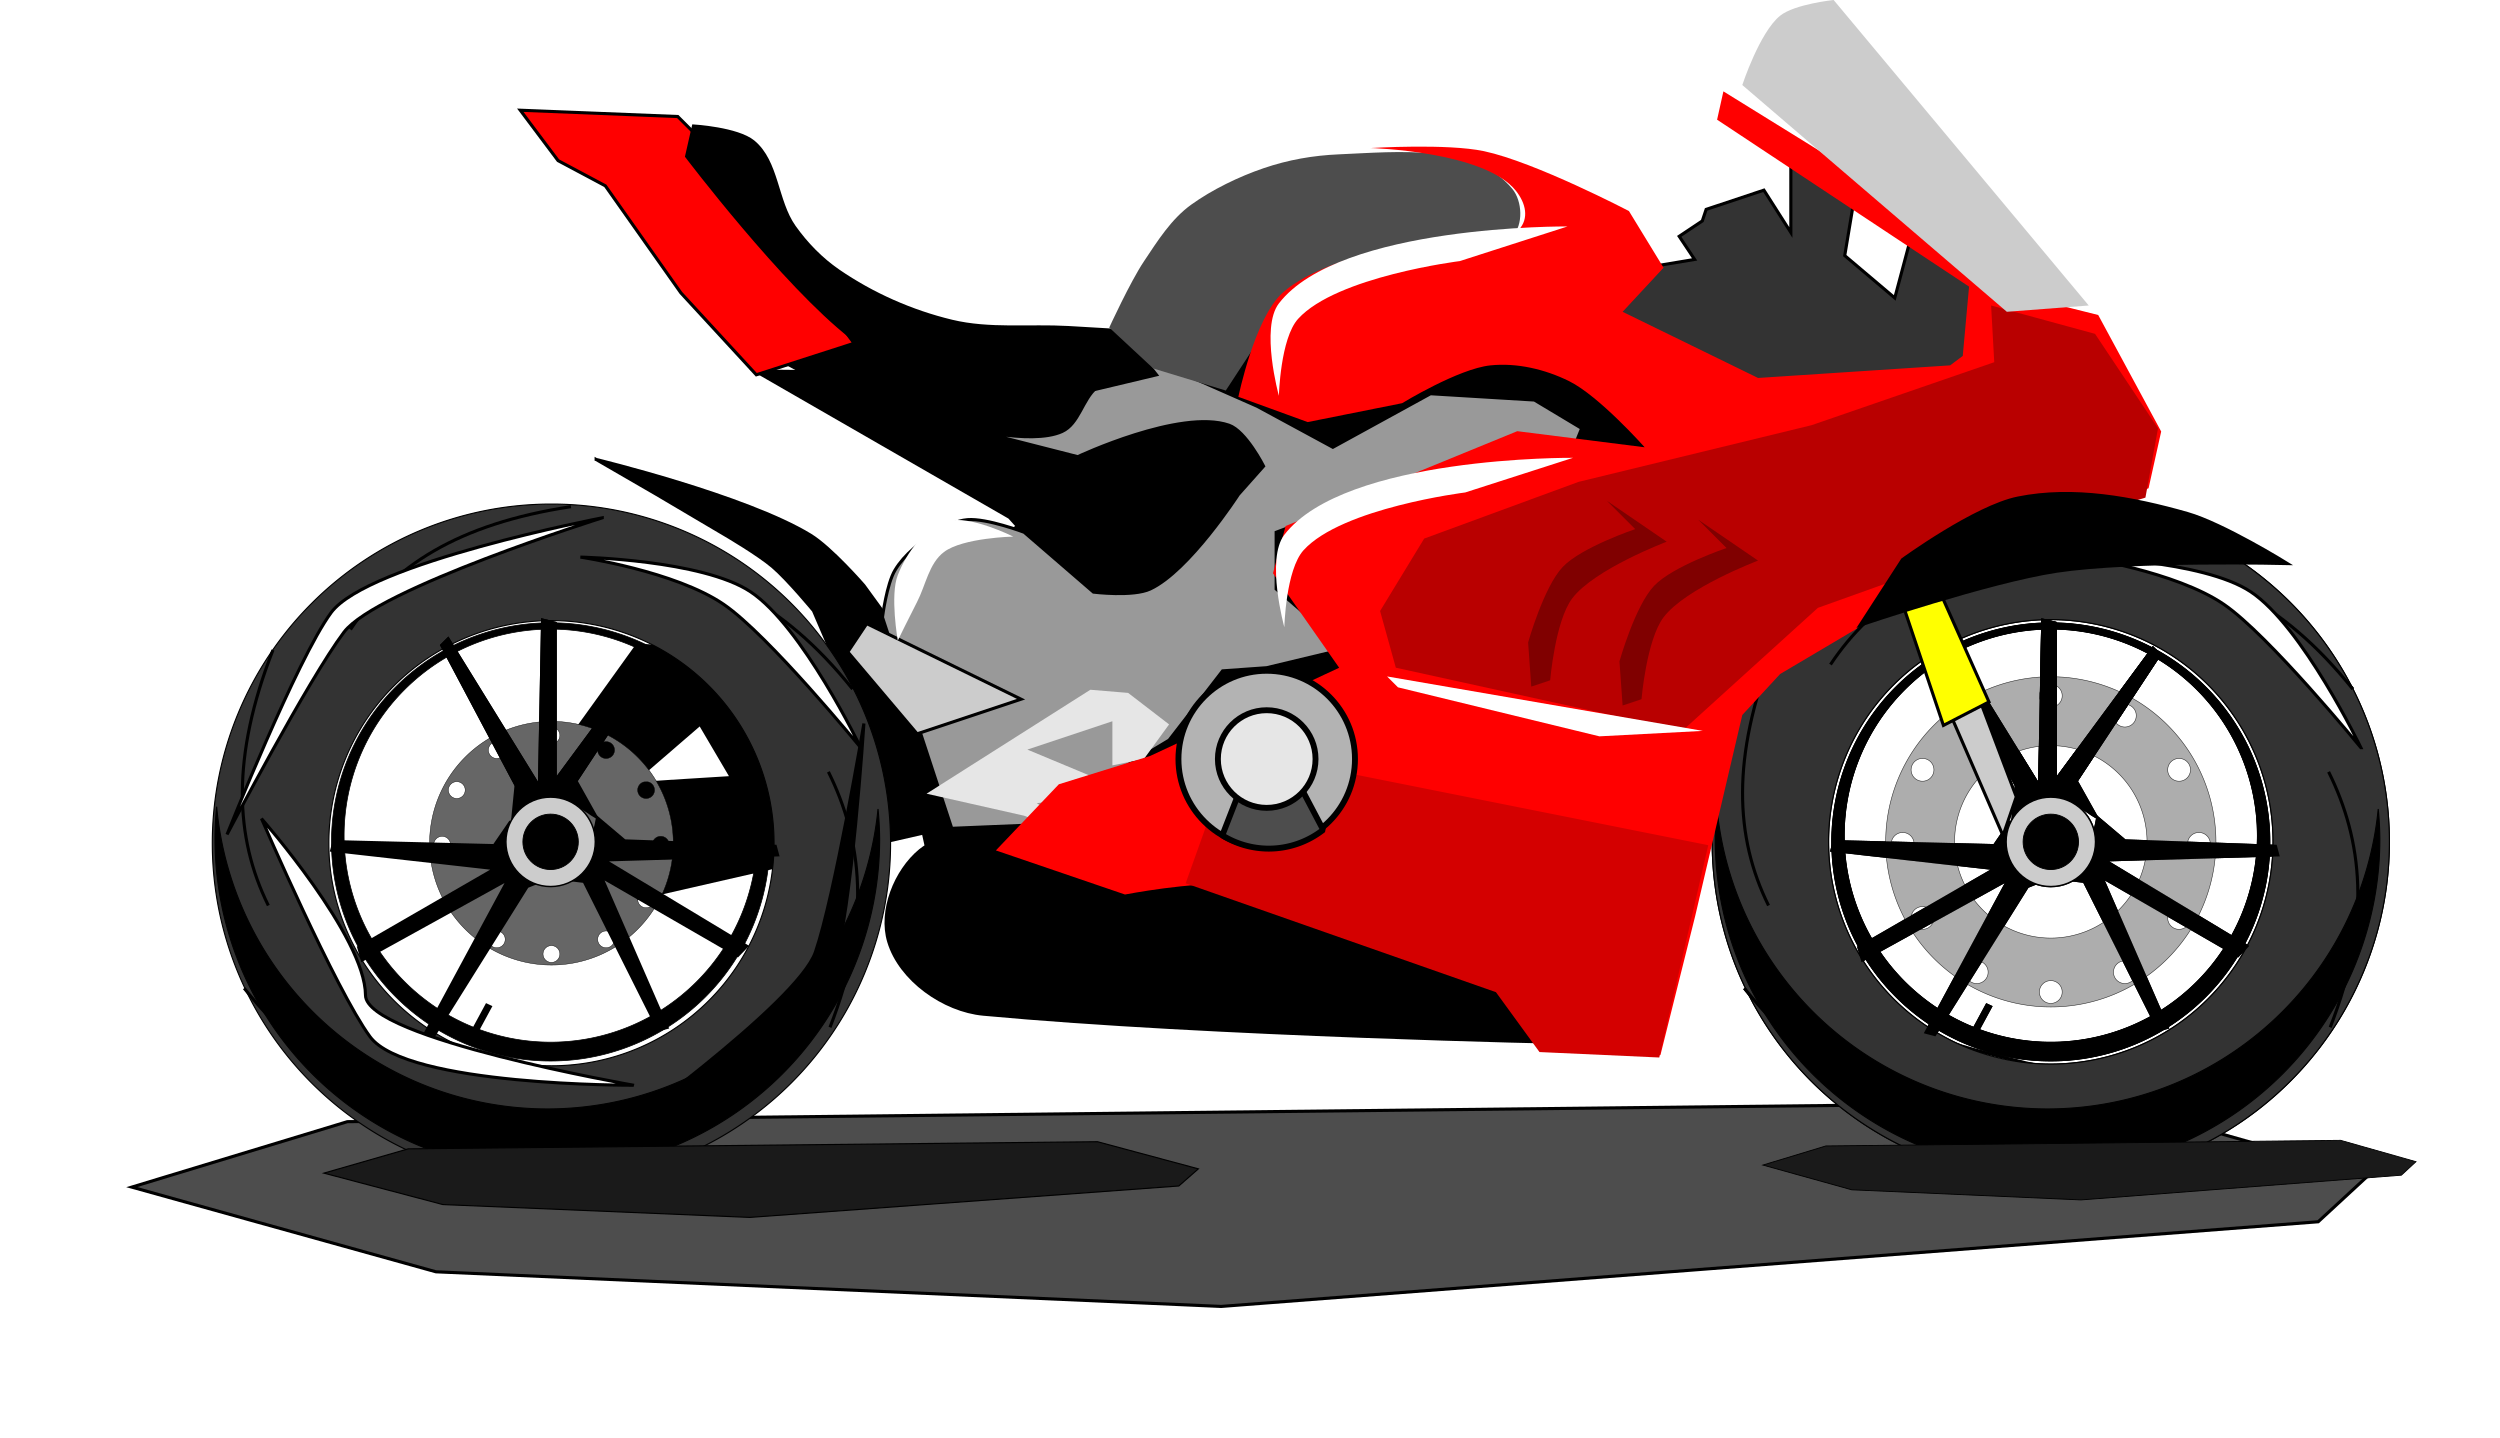 <?xml version="1.0" encoding="UTF-8" standalone="no"?>
<!-- Created with Inkscape (http://www.inkscape.org/) -->

<svg
   xmlns:dc="http://purl.org/dc/elements/1.1/"
   xmlns:cc="http://creativecommons.org/ns#"
   xmlns:rdf="http://www.w3.org/1999/02/22-rdf-syntax-ns#"
   xmlns:svg="http://www.w3.org/2000/svg"
   xmlns="http://www.w3.org/2000/svg"
   xmlns:sodipodi="http://sodipodi.sourceforge.net/DTD/sodipodi-0.dtd"
   xmlns:inkscape="http://www.inkscape.org/namespaces/inkscape"
   width="212.15mm"
   height="122.048mm"
   viewBox="0 0 212.15 122.048"
   version="1.1"
   id="svg5361"
   inkscape:version="0.92.5 (0.92.5+69)"
   sodipodi:docname="motorcycle.svg">
  <title
     id="title6864">Motorcycle</title>
  <defs
     id="defs5355">
    <filter
       inkscape:collect="always"
       style="color-interpolation-filters:sRGB"
       id="filter6081"
       x="-0.131"
       width="1.262"
       y="-0.193"
       height="1.385">
      <feGaussianBlur
         inkscape:collect="always"
         stdDeviation="1.299"
         id="feGaussianBlur6083" />
    </filter>
    <filter
       inkscape:collect="always"
       style="color-interpolation-filters:sRGB"
       id="filter6109"
       x="-0.111"
       width="1.223"
       y="-0.069"
       height="1.138">
      <feGaussianBlur
         inkscape:collect="always"
         stdDeviation="1.018"
         id="feGaussianBlur6111" />
    </filter>
    <filter
       inkscape:collect="always"
       style="color-interpolation-filters:sRGB"
       id="filter6150"
       x="-0.046"
       width="1.093"
       y="-0.085"
       height="1.169">
      <feGaussianBlur
         inkscape:collect="always"
         stdDeviation="1.092"
         id="feGaussianBlur6152" />
    </filter>
    <filter
       inkscape:collect="always"
       style="color-interpolation-filters:sRGB"
       id="filter6197"
       x="-0.042"
       width="1.084"
       y="-0.031"
       height="1.063">
      <feGaussianBlur
         inkscape:collect="always"
         stdDeviation="0.206"
         id="feGaussianBlur6199" />
    </filter>
    <filter
       inkscape:collect="always"
       style="color-interpolation-filters:sRGB"
       id="filter6404"
       x="-0.112"
       width="1.224"
       y="-0.013"
       height="1.027">
      <feGaussianBlur
         inkscape:collect="always"
         stdDeviation="0.121"
         id="feGaussianBlur6406" />
    </filter>
    <filter
       inkscape:collect="always"
       style="color-interpolation-filters:sRGB"
       id="filter6412"
       x="-0.117"
       width="1.234"
       y="-0.013"
       height="1.027">
      <feGaussianBlur
         inkscape:collect="always"
         stdDeviation="0.121"
         id="feGaussianBlur6414" />
    </filter>
    <filter
       inkscape:collect="always"
       style="color-interpolation-filters:sRGB"
       id="filter6510"
       x="-0.028"
       width="1.056"
       y="-0.051"
       height="1.102">
      <feGaussianBlur
         inkscape:collect="always"
         stdDeviation="0.766"
         id="feGaussianBlur6512" />
    </filter>
    <filter
       inkscape:collect="always"
       style="color-interpolation-filters:sRGB"
       id="filter6544"
       x="-0.073"
       width="1.146"
       y="-0.071"
       height="1.142">
      <feGaussianBlur
         inkscape:collect="always"
         stdDeviation="0.299"
         id="feGaussianBlur6546" />
    </filter>
    <filter
       inkscape:collect="always"
       style="color-interpolation-filters:sRGB"
       id="filter6664"
       x="-0.059"
       width="1.118"
       y="-0.646"
       height="2.292">
      <feGaussianBlur
         inkscape:collect="always"
         stdDeviation="4.66"
         id="feGaussianBlur6666" />
    </filter>
    <filter
       inkscape:collect="always"
       style="color-interpolation-filters:sRGB"
       id="filter6730"
       x="-0.085"
       width="1.17"
       y="-0.149"
       height="1.297">
      <feGaussianBlur
         inkscape:collect="always"
         stdDeviation="0.891"
         id="feGaussianBlur6732" />
    </filter>
    <filter
       inkscape:collect="always"
       style="color-interpolation-filters:sRGB"
       id="filter6756"
       x="-0.055"
       width="1.111"
       y="-0.102"
       height="1.205">
      <feGaussianBlur
         inkscape:collect="always"
         stdDeviation="1.026"
         id="feGaussianBlur6758" />
    </filter>
    <filter
       inkscape:collect="always"
       style="color-interpolation-filters:sRGB"
       id="filter6804"
       x="-0.064"
       width="1.128"
       y="-0.339"
       height="1.677">
      <feGaussianBlur
         inkscape:collect="always"
         stdDeviation="0.717"
         id="feGaussianBlur6806" />
    </filter>
    <filter
       inkscape:collect="always"
       style="color-interpolation-filters:sRGB"
       id="filter6856"
       x="-0.098"
       width="1.196"
       y="-1.072"
       height="3.143">
      <feGaussianBlur
         inkscape:collect="always"
         stdDeviation="7.73"
         id="feGaussianBlur6858" />
    </filter>
    <filter
       inkscape:collect="always"
       style="color-interpolation-filters:sRGB"
       id="filter6860"
       x="-0.128"
       width="1.255"
       y="-1.399"
       height="3.798">
      <feGaussianBlur
         inkscape:collect="always"
         stdDeviation="10.092"
         id="feGaussianBlur6862" />
    </filter>
  </defs>
  <sodipodi:namedview
     id="base"
     pagecolor="#ffffff"
     bordercolor="#666666"
     borderopacity="1.0"
     inkscape:pageopacity="0.0"
     inkscape:pageshadow="2"
     inkscape:zoom="0.4049945"
     inkscape:cx="372.28697"
     inkscape:cy="281.2297"
     inkscape:document-units="mm"
     inkscape:current-layer="layer1"
     showgrid="false"
     inkscape:snap-global="false"
     inkscape:window-width="1366"
     inkscape:window-height="703"
     inkscape:window-x="0"
     inkscape:window-y="0"
     inkscape:window-maximized="1" />
  <g
     inkscape:label="Layer 1"
     inkscape:groupmode="layer"
     id="layer1"
     transform="translate(-80.932,-3.538)">
    <path
       style="fill:#000000;stroke:#000000;stroke-width:0.265px;stroke-linecap:butt;stroke-linejoin:miter;stroke-opacity:1"
       d="m 162.236,87.705 -6.467,-29.565 13.859,-12.011 -23.242,-12.431 0.607,-4.661 32.799,6.929 15.706,-15.706 34.185,9.239 15.706,12.935 -22.174,26.793 -4.62,21.25 -50.815,-1.848 v 2e-6 z"
       id="path6866"
       inkscape:connector-curvature="0"
       sodipodi:nodetypes="cccccccccccccc" />
    <path
       style="fill:#4d4d4d;stroke:#000000;stroke-width:0.265px;stroke-linecap:butt;stroke-linejoin:miter;stroke-opacity:1;filter:url(#filter6664)"
       d="m 92.115,104.276 18.292,-5.553 149.606,-1.633 21.886,6.206 -4.246,3.92 -93.095,7.186 -66.637,-2.94 z"
       id="path6550"
       inkscape:connector-curvature="0" />
    <path
       style="fill:#000000;stroke:#000000;stroke-width:0.265px;stroke-linecap:butt;stroke-linejoin:miter;stroke-opacity:1"
       d="M 145.033,35.026 166.592,47.439 175.411,57.239 193.05,41.233 178.025,35.353 Z"
       id="path6548"
       inkscape:connector-curvature="0" />
    <path
       style="fill:#333333;stroke:#000000;stroke-width:0.265px;stroke-linecap:butt;stroke-linejoin:miter;stroke-opacity:1"
       d="m 220.816,26.207 3.92,-0.653 -1.307,-1.96 1.96,-1.307 0.327,-0.98 4.9,-1.633 2.287,3.593 v -5.88 l 5.553,1.96 -0.98,5.88 4.246,3.593 1.307,-4.9 8.82,6.206 -4.573,7.84 -18.946,0.98 -12.739,-6.86 z"
       id="path6468"
       inkscape:connector-curvature="0" />
    <g
       id="g6466"
       transform="translate(-92.364,-1.633)">
      <path
         id="path6297"
         d="m 347.327,47.876 a 28.733,28.733 0 0 0 -28.733,28.733 28.733,28.733 0 0 0 28.733,28.733 28.733,28.733 0 0 0 28.733,-28.733 28.733,28.733 0 0 0 -28.733,-28.733 z m 0,9.873 A 18.861,18.861 0 0 1 366.188,76.609 18.861,18.861 0 0 1 347.327,95.47 18.861,18.861 0 0 1 328.467,76.609 18.861,18.861 0 0 1 347.327,57.749 Z"
         style="opacity:1;fill:#333333;fill-opacity:1;stroke:#000000;stroke-width:0.097;stroke-linecap:round;stroke-linejoin:bevel;stroke-opacity:1"
         inkscape:connector-curvature="0" />
      <path
         inkscape:connector-curvature="0"
         id="path6301"
         d="m 347.327,95.209 a 18.594,18.594 0 0 1 -18.594,-18.594 18.594,18.594 0 0 1 18.594,-18.594 18.594,18.594 0 0 1 18.594,18.594 18.594,18.594 0 0 1 -18.594,18.594 z m 0,-1.597 a 17.527,17.527 0 0 0 17.527,-17.527 17.527,17.527 0 0 0 -17.527,-17.527 17.527,17.527 0 0 0 -17.527,17.527 17.527,17.527 0 0 0 17.527,17.527 z"
         style="opacity:1;fill:#000000;fill-opacity:1;stroke:#000000;stroke-width:0.063;stroke-linecap:round;stroke-linejoin:bevel;stroke-opacity:1" />
      <path
         inkscape:transform-center-y="-10.815534"
         inkscape:transform-center-x="0.0035599387"
         sodipodi:nodetypes="cccccccccccc"
         inkscape:connector-curvature="0"
         id="path6303"
         d="m 346.381,71.959 -7.751,-12.562 -0.535,0.535 6.949,13.096 2.138,0.802 1.604,-1.336 7.751,-11.76 -0.535,-0.535 -8.285,11.225 V 58.061 l -1.069,-0.267 z"
         style="fill:#000000;stroke:#000000;stroke-width:0.265px;stroke-linecap:butt;stroke-linejoin:miter;stroke-opacity:1" />
      <path
         style="fill:#000000;stroke:#000000;stroke-width:0.265px;stroke-linecap:butt;stroke-linejoin:miter;stroke-opacity:1"
         d="m 346.381,71.959 -7.751,-12.562 -0.535,0.535 6.304,11.881 -0.291,2.952 c 0.762,-1.099 1.876,-2.346 3.341,-1.336 2.031,-0.472 2.754,0.497 3.742,1.069 l -1.712,-3.057 7.057,-10.708 -0.535,-0.535 -8.285,11.225 V 58.061 l -1.069,-0.267 z"
         id="path6305"
         inkscape:connector-curvature="0"
         sodipodi:nodetypes="cccccccccccccc"
         inkscape:transform-center-x="0.0035599387"
         inkscape:transform-center-y="-10.815534" />
      <path
         inkscape:transform-center-y="8.150362"
         inkscape:transform-center-x="10.273977"
         sodipodi:nodetypes="ccccccccccccc"
         inkscape:connector-curvature="0"
         id="path6307"
         d="m 343.747,79.775 -7.003,12.993 0.73,0.196 7.867,-12.566 2.298,-0.916 c -1.818,-0.779 -4.241,-0.78 -3.696,-4.596 l -1.403,2.046 -13.592,-0.339 -0.196,0.73 13.864,1.563 -11.573,6.682 0.303,1.059 z"
         style="fill:#000000;stroke:#000000;stroke-width:0.265px;stroke-linecap:butt;stroke-linejoin:miter;stroke-opacity:1" />
      <path
         style="fill:#000000;stroke:#000000;stroke-width:0.265px;stroke-linecap:butt;stroke-linejoin:miter;stroke-opacity:1"
         d="m 351.833,78.148 14.754,-0.432 -0.196,-0.73 -12.785,-0.457 -2.298,-1.944 c -0.28,1.564 -0.693,3.145 -3.768,5.059 l 2.627,0.32 6.309,12.592 0.73,-0.196 -5.579,-12.788 11.573,6.682 0.766,-0.792 z"
         id="path6309"
         inkscape:connector-curvature="0"
         sodipodi:nodetypes="ccccccccccccc"
         inkscape:transform-center-x="-10.878893"
         inkscape:transform-center-y="7.879152" />
      <circle
         r="3.795"
         cy="76.61"
         cx="347.328"
         id="circle6311"
         style="opacity:1;fill:#cccccc;fill-opacity:1;stroke:#000000;stroke-width:0.126;stroke-linecap:round;stroke-linejoin:bevel;stroke-opacity:1" />
      <circle
         style="opacity:1;fill:#000000;fill-opacity:1;stroke:#000000;stroke-width:0.078;stroke-linecap:round;stroke-linejoin:bevel;stroke-opacity:1"
         id="circle6313"
         cx="347.328"
         cy="76.61"
         r="2.35" />
      <path
         inkscape:connector-curvature="0"
         id="path6315"
         d="m 340.782,92.47 1.106,-2.046 0.366,0.171 -1.198,2.216 z"
         style="fill:#000000;stroke:#000000;stroke-width:0.196px;stroke-linecap:butt;stroke-linejoin:miter;stroke-opacity:1" />
      <path
         inkscape:transform-center-y="-23.2237"
         inkscape:transform-center-x="7.4384459"
         sodipodi:nodetypes="cc"
         inkscape:connector-curvature="0"
         id="path6317"
         d="m 349.054,48.167 c -9.616,1.466 -15.133,5.055 -18.709,10.429"
         style="fill:none;stroke:#000000;stroke-width:0.265px;stroke-linecap:butt;stroke-linejoin:miter;stroke-opacity:1" />
      <path
         style="fill:none;stroke:#000000;stroke-width:0.265px;stroke-linecap:butt;stroke-linejoin:miter;stroke-opacity:1"
         d="m 323.768,60.33 c -3.538,9.06 -3.26,15.898 -0.394,21.681"
         id="path6319"
         inkscape:connector-curvature="0"
         sodipodi:nodetypes="cc"
         inkscape:transform-center-x="25.004979"
         inkscape:transform-center-y="-5.169967" />
      <path
         inkscape:transform-center-y="18.053733"
         inkscape:transform-center-x="16.393091"
         sodipodi:nodetypes="cc"
         inkscape:connector-curvature="0"
         id="path6321"
         d="m 321.323,89.032 c 6.077,7.595 12.402,10.314 18.844,10.723"
         style="fill:none;stroke:#000000;stroke-width:0.265px;stroke-linecap:butt;stroke-linejoin:miter;stroke-opacity:1" />
      <path
         style="fill:none;stroke:#000000;stroke-width:0.265px;stroke-linecap:butt;stroke-linejoin:miter;stroke-opacity:1"
         d="m 345.222,105.043 c 9.616,-1.466 15.133,-5.584 18.709,-10.958"
         id="path6323"
         inkscape:connector-curvature="0"
         sodipodi:nodetypes="cc"
         inkscape:transform-center-x="-7.438446"
         inkscape:transform-center-y="23.223702" />
      <path
         inkscape:transform-center-y="5.169968"
         inkscape:transform-center-x="-25.00498"
         sodipodi:nodetypes="cc"
         inkscape:connector-curvature="0"
         id="path6325"
         d="m 371.037,92.351 c 3.538,-9.06 2.731,-15.898 -0.136,-21.681"
         style="fill:none;stroke:#000000;stroke-width:0.265px;stroke-linecap:butt;stroke-linejoin:miter;stroke-opacity:1" />
      <path
         style="fill:none;stroke:#000000;stroke-width:0.265px;stroke-linecap:butt;stroke-linejoin:miter;stroke-opacity:1"
         d="M 372.953,63.648 C 366.876,56.054 360.551,53.334 354.109,52.925"
         id="path6327"
         inkscape:connector-curvature="0"
         sodipodi:nodetypes="cc"
         inkscape:transform-center-x="-16.393093"
         inkscape:transform-center-y="-18.053735" />
      <path
         inkscape:transform-center-y="-15.635267"
         inkscape:transform-center-x="-14.432555"
         sodipodi:nodetypes="cscsc"
         inkscape:connector-curvature="0"
         id="path6329"
         d="m 373.643,68.618 c 0,0 -4.981,-10.33 -9.354,-13.23 -4.097,-2.717 -14.433,-2.94 -14.433,-2.94 0,0 8.043,1.192 12.161,4.009 3.818,2.612 11.626,12.161 11.626,12.161 z"
         style="fill:#ffffff;stroke:#000000;stroke-width:0.265px;stroke-linecap:butt;stroke-linejoin:miter;stroke-opacity:1;filter:url(#filter6081)" />
      <path
         inkscape:transform-center-y="15.096183"
         inkscape:transform-center-x="14.876688"
         sodipodi:nodetypes="cscsc"
         inkscape:connector-curvature="0"
         id="path6331"
         d="m 67.839,76.668 c 0,0 -0.822,-19.344 -5.196,-22.244 -4.097,-2.717 -18.991,-8.356 -18.991,-8.356 0,0 10.462,8.348 15.447,8.141 3.688,-0.153 8.74,22.458 8.74,22.458 z"
         style="fill:#ffffff;stroke:#000000;stroke-width:0.265px;stroke-linecap:butt;stroke-linejoin:miter;stroke-opacity:1;filter:url(#filter6081)"
         transform="matrix(0.047,0.995,0.995,-0.047,274.903,33.369)" />
      <path
         inkscape:connector-curvature="0"
         id="path6333"
         d="m 318.988,73.623 a 28.199,28.199 0 0 0 -0.137,2.746 28.199,28.199 0 0 0 28.199,28.199 28.199,28.199 0 0 0 28.199,-28.199 28.199,28.199 0 0 0 -0.137,-2.546 28.199,28.199 0 0 1 -28.062,25.453 28.199,28.199 0 0 1 -28.062,-25.654 z"
         style="opacity:1;fill:#000000;fill-opacity:1;stroke:#000000;stroke-width:0.095;stroke-linecap:round;stroke-linejoin:bevel;stroke-opacity:1;filter:url(#filter6150)" />
      <path
         inkscape:connector-curvature="0"
         style="opacity:1;fill:#333333;fill-opacity:1;stroke:#000000;stroke-width:0.097;stroke-linecap:round;stroke-linejoin:bevel;stroke-opacity:1"
         d="m 347.327,47.876 a 28.733,28.733 0 0 0 -28.733,28.733 28.733,28.733 0 0 0 28.733,28.733 28.733,28.733 0 0 0 28.733,-28.733 28.733,28.733 0 0 0 -28.733,-28.733 z m 0,9.873 A 18.861,18.861 0 0 1 366.188,76.609 18.861,18.861 0 0 1 347.327,95.47 18.861,18.861 0 0 1 328.467,76.609 18.861,18.861 0 0 1 347.327,57.749 Z"
         id="path6339" />
      <path
         inkscape:connector-curvature="0"
         id="path6341"
         d="m 347.327,62.598 a 14.012,14.012 0 0 0 -14.012,14.012 14.012,14.012 0 0 0 14.012,14.012 14.012,14.012 0 0 0 14.013,-14.012 14.012,14.012 0 0 0 -14.013,-14.012 z m 0,0.649 a 0.968,0.968 0 0 1 0.968,0.967 0.968,0.968 0 0 1 -0.968,0.967 0.968,0.968 0 0 1 -0.967,-0.967 0.968,0.968 0 0 1 0.967,-0.967 z m -6.308,1.684 a 0.968,0.968 0 0 1 0.861,0.484 0.968,0.968 0 0 1 -0.355,1.322 0.968,0.968 0 0 1 -1.321,-0.354 0.968,0.968 0 0 1 0.354,-1.322 0.968,0.968 0 0 1 0.461,-0.129 z m 12.547,0.001 a 0.968,0.968 0 0 1 0.53,0.128 0.968,0.968 0 0 1 0.354,1.322 0.968,0.968 0 0 1 -1.322,0.354 0.968,0.968 0 0 1 -0.354,-1.322 0.968,0.968 0 0 1 0.792,-0.483 z m -6.239,3.512 a 8.166,8.166 0 0 1 8.166,8.166 8.166,8.166 0 0 1 -8.166,8.166 8.166,8.166 0 0 1 -8.166,-8.166 8.166,8.166 0 0 1 8.166,-8.166 z m 10.863,1.088 a 0.968,0.968 0 0 1 0.861,0.483 0.968,0.968 0 0 1 -0.354,1.322 0.968,0.968 0 0 1 -1.321,-0.354 0.968,0.968 0 0 1 0.354,-1.322 0.968,0.968 0 0 1 0.461,-0.129 z m -21.795,5.16e-4 a 0.968,0.968 0 0 1 0.53,0.128 0.968,0.968 0 0 1 0.354,1.322 0.968,0.968 0 0 1 -1.322,0.354 0.968,0.968 0 0 1 -0.354,-1.322 0.968,0.968 0 0 1 0.792,-0.483 z m -1.639,6.284 a 0.968,0.968 0 0 1 0.968,0.967 0.968,0.968 0 0 1 -0.968,0.967 0.968,0.968 0 0 1 -0.967,-0.967 0.968,0.968 0 0 1 0.967,-0.967 z m 25.141,0 a 0.968,0.968 0 0 1 0.968,0.967 0.968,0.968 0 0 1 -0.968,0.967 0.968,0.968 0 0 1 -0.967,-0.967 0.968,0.968 0 0 1 0.967,-0.967 z m -23.479,6.285 a 0.968,0.968 0 0 1 0.861,0.484 0.968,0.968 0 0 1 -0.354,1.322 0.968,0.968 0 0 1 -1.321,-0.354 0.968,0.968 0 0 1 0.354,-1.322 0.968,0.968 0 0 1 0.461,-0.129 z m 21.749,0.001 a 0.968,0.968 0 0 1 5e-4,0 0.968,0.968 0 0 1 0.529,0.128 0.968,0.968 0 0 1 0.354,1.322 0.968,0.968 0 0 1 -1.322,0.354 0.968,0.968 0 0 1 -0.354,-1.322 0.968,0.968 0 0 1 0.792,-0.483 z m -4.578,4.6 a 0.968,0.968 0 0 1 0.861,0.483 0.968,0.968 0 0 1 -0.354,1.322 0.968,0.968 0 0 1 -1.321,-0.354 0.968,0.968 0 0 1 0.354,-1.321 0.968,0.968 0 0 1 0.461,-0.13 z m -12.594,5.19e-4 a 0.968,0.968 0 0 1 0.53,0.129 0.968,0.968 0 0 1 0.355,1.321 0.968,0.968 0 0 1 -1.322,0.354 0.968,0.968 0 0 1 -0.354,-1.322 0.968,0.968 0 0 1 0.792,-0.483 z m 6.331,1.684 a 0.968,0.968 0 0 1 0.968,0.967 0.968,0.968 0 0 1 -0.968,0.967 0.968,0.968 0 0 1 -0.967,-0.967 0.968,0.968 0 0 1 0.967,-0.967 z"
         style="opacity:0.8;fill:#999999;fill-opacity:1;stroke:#000000;stroke-width:0.047;stroke-linecap:round;stroke-linejoin:bevel;stroke-opacity:1" />
      <path
         style="opacity:1;fill:#000000;fill-opacity:1;stroke:#000000;stroke-width:0.063;stroke-linecap:round;stroke-linejoin:bevel;stroke-opacity:1"
         d="m 347.327,95.209 a 18.594,18.594 0 0 1 -18.594,-18.594 18.594,18.594 0 0 1 18.594,-18.594 18.594,18.594 0 0 1 18.594,18.594 18.594,18.594 0 0 1 -18.594,18.594 z m 0,-1.597 a 17.527,17.527 0 0 0 17.527,-17.527 17.527,17.527 0 0 0 -17.527,-17.527 17.527,17.527 0 0 0 -17.527,17.527 17.527,17.527 0 0 0 17.527,17.527 z"
         id="path6343"
         inkscape:connector-curvature="0" />
      <path
         style="fill:#000000;stroke:#000000;stroke-width:0.265px;stroke-linecap:butt;stroke-linejoin:miter;stroke-opacity:1"
         d="m 346.381,71.959 -7.751,-12.562 -0.535,0.535 6.949,13.096 2.138,0.802 1.604,-1.336 7.751,-11.76 -0.535,-0.535 -8.285,11.225 V 58.061 l -1.069,-0.267 z"
         id="path6345"
         inkscape:connector-curvature="0"
         sodipodi:nodetypes="cccccccccccc"
         inkscape:transform-center-x="0.0035599387"
         inkscape:transform-center-y="-10.815534" />
      <path
         inkscape:transform-center-y="-10.815534"
         inkscape:transform-center-x="0.0035599387"
         sodipodi:nodetypes="cccccccccccccc"
         inkscape:connector-curvature="0"
         id="path6347"
         d="m 346.381,71.959 -7.751,-12.562 -0.535,0.535 6.304,11.881 -0.291,2.952 c 0.762,-1.099 1.876,-2.346 3.341,-1.336 2.031,-0.472 2.754,0.497 3.742,1.069 l -1.712,-3.057 7.057,-10.708 -0.535,-0.535 -8.285,11.225 V 58.061 l -1.069,-0.267 z"
         style="fill:#000000;stroke:#000000;stroke-width:0.265px;stroke-linecap:butt;stroke-linejoin:miter;stroke-opacity:1" />
      <path
         style="fill:#000000;stroke:#000000;stroke-width:0.265px;stroke-linecap:butt;stroke-linejoin:miter;stroke-opacity:1"
         d="m 343.747,79.775 -7.003,12.993 0.73,0.196 7.867,-12.566 2.298,-0.916 c -1.818,-0.779 -4.241,-0.78 -3.696,-4.596 l -1.403,2.046 -13.592,-0.339 -0.196,0.73 13.864,1.563 -11.573,6.682 0.303,1.059 z"
         id="path6349"
         inkscape:connector-curvature="0"
         sodipodi:nodetypes="ccccccccccccc"
         inkscape:transform-center-x="10.273977"
         inkscape:transform-center-y="8.150362" />
      <path
         inkscape:transform-center-y="7.879152"
         inkscape:transform-center-x="-10.878893"
         sodipodi:nodetypes="ccccccccccccc"
         inkscape:connector-curvature="0"
         id="path6351"
         d="m 351.833,78.148 14.754,-0.432 -0.196,-0.73 -12.785,-0.457 -2.298,-1.944 c -0.28,1.564 -0.693,3.145 -3.768,5.059 l 2.627,0.32 6.309,12.592 0.73,-0.196 -5.579,-12.788 11.573,6.682 0.766,-0.792 z"
         style="fill:#000000;stroke:#000000;stroke-width:0.265px;stroke-linecap:butt;stroke-linejoin:miter;stroke-opacity:1" />
      <circle
         style="opacity:1;fill:#cccccc;fill-opacity:1;stroke:#000000;stroke-width:0.126;stroke-linecap:round;stroke-linejoin:bevel;stroke-opacity:1"
         id="circle6353"
         cx="347.328"
         cy="76.61"
         r="3.795" />
      <circle
         r="2.35"
         cy="76.61"
         cx="347.328"
         id="circle6355"
         style="opacity:1;fill:#000000;fill-opacity:1;stroke:#000000;stroke-width:0.078;stroke-linecap:round;stroke-linejoin:bevel;stroke-opacity:1" />
      <path
         style="fill:#000000;stroke:#000000;stroke-width:0.196px;stroke-linecap:butt;stroke-linejoin:miter;stroke-opacity:1"
         d="m 340.782,92.47 1.106,-2.046 0.366,0.171 -1.198,2.216 z"
         id="path6357"
         inkscape:connector-curvature="0" />
      <path
         style="fill:none;stroke:#000000;stroke-width:0.265px;stroke-linecap:butt;stroke-linejoin:miter;stroke-opacity:1"
         d="m 349.054,48.167 c -9.616,1.466 -15.133,5.055 -18.709,10.429"
         id="path6359"
         inkscape:connector-curvature="0"
         sodipodi:nodetypes="cc"
         inkscape:transform-center-x="7.4384459"
         inkscape:transform-center-y="-23.2237" />
      <path
         inkscape:transform-center-y="-5.169967"
         inkscape:transform-center-x="25.004979"
         sodipodi:nodetypes="cc"
         inkscape:connector-curvature="0"
         id="path6361"
         d="m 323.768,60.33 c -3.538,9.06 -3.26,15.898 -0.394,21.681"
         style="fill:none;stroke:#000000;stroke-width:0.265px;stroke-linecap:butt;stroke-linejoin:miter;stroke-opacity:1;filter:url(#filter6404)" />
      <path
         style="fill:none;stroke:#000000;stroke-width:0.265px;stroke-linecap:butt;stroke-linejoin:miter;stroke-opacity:1"
         d="m 321.323,89.032 c 6.077,7.595 12.402,10.314 18.844,10.723"
         id="path6363"
         inkscape:connector-curvature="0"
         sodipodi:nodetypes="cc"
         inkscape:transform-center-x="16.393091"
         inkscape:transform-center-y="18.053733" />
      <path
         inkscape:transform-center-y="23.223702"
         inkscape:transform-center-x="-7.438446"
         sodipodi:nodetypes="cc"
         inkscape:connector-curvature="0"
         id="path6365"
         d="m 345.222,105.043 c 9.616,-1.466 15.133,-5.584 18.709,-10.958"
         style="fill:none;stroke:#000000;stroke-width:0.265px;stroke-linecap:butt;stroke-linejoin:miter;stroke-opacity:1" />
      <path
         style="fill:none;stroke:#000000;stroke-width:0.265px;stroke-linecap:butt;stroke-linejoin:miter;stroke-opacity:1;filter:url(#filter6412)"
         d="m 371.037,92.351 c 3.538,-9.06 2.731,-15.898 -0.136,-21.681"
         id="path6367"
         inkscape:connector-curvature="0"
         sodipodi:nodetypes="cc"
         inkscape:transform-center-x="-25.00498"
         inkscape:transform-center-y="5.169968" />
      <path
         inkscape:transform-center-y="-18.053735"
         inkscape:transform-center-x="-16.393093"
         sodipodi:nodetypes="cc"
         inkscape:connector-curvature="0"
         id="path6369"
         d="M 372.953,63.648 C 366.876,56.054 360.551,53.334 354.109,52.925"
         style="fill:none;stroke:#000000;stroke-width:0.265px;stroke-linecap:butt;stroke-linejoin:miter;stroke-opacity:1" />
      <path
         style="fill:#ffffff;stroke:#000000;stroke-width:0.265px;stroke-linecap:butt;stroke-linejoin:miter;stroke-opacity:1;filter:url(#filter6081)"
         d="m 373.643,68.618 c 0,0 -4.981,-10.33 -9.354,-13.23 -4.097,-2.717 -14.433,-2.94 -14.433,-2.94 0,0 8.043,1.192 12.161,4.009 3.818,2.612 11.626,12.161 11.626,12.161 z"
         id="path6371"
         inkscape:connector-curvature="0"
         sodipodi:nodetypes="cscsc"
         inkscape:transform-center-x="-14.432555"
         inkscape:transform-center-y="-15.635267" />
      <path
         style="opacity:1;fill:#000000;fill-opacity:1;stroke:#000000;stroke-width:0.095;stroke-linecap:round;stroke-linejoin:bevel;stroke-opacity:1;filter:url(#filter6150)"
         d="m 318.988,73.623 a 28.199,28.199 0 0 0 -0.137,2.746 28.199,28.199 0 0 0 28.199,28.199 28.199,28.199 0 0 0 28.199,-28.199 28.199,28.199 0 0 0 -0.137,-2.546 28.199,28.199 0 0 1 -28.062,25.453 28.199,28.199 0 0 1 -28.062,-25.654 z"
         id="path6375"
         inkscape:connector-curvature="0" />
    </g>
    <path
       style="fill:#000000;stroke:#000000;stroke-width:0.265px;stroke-linecap:butt;stroke-linejoin:miter;stroke-opacity:1"
       d="m 214.083,92.004 c 0,0 -30.542,-0.618 -49.712,-2.405 -3.353,-0.313 -7.048,-2.922 -8.018,-6.147 -0.788,-2.617 0.56,-6.017 2.673,-7.751 3.058,-2.51 11.76,-1.604 11.76,-1.604 l 17.64,5.88 22.183,7.216 z"
       id="path6377"
       inkscape:connector-curvature="0"
       sodipodi:nodetypes="cssscccc" />
    <g
       id="g6492"
       transform="translate(82.878,1.039)">
      <path
         sodipodi:nodetypes="cccscccccccccsccccc"
         inkscape:connector-curvature="0"
         id="path6154"
         d="m 48.643,41.49 5.078,2.94 5.88,3.475 c 0,0 2.786,1.632 4.009,2.673 1.296,1.103 3.474,3.742 3.474,3.742 l 1.604,3.741 -16.571,-0.802 -6.147,8.552 4.277,13.364 31.538,-7.216 -3.475,-16.571 -4.811,-0.267 -2.138,-2.94 c 0,0 -2.767,-3.194 -4.543,-4.276 -5.486,-3.343 -18.175,-6.415 -18.175,-6.415 z m 8.82,22.451 2.673,4.543 -8.552,0.534 z"
         style="fill:#000000;stroke:#000000;stroke-width:0.265px;stroke-linecap:butt;stroke-linejoin:miter;stroke-opacity:1" />
      <path
         id="path5374"
         transform="scale(0.265)"
         d="M 169.24,170.848 A 108.597,108.597 0 0 0 60.645,279.445 108.597,108.597 0 0 0 169.24,388.043 108.597,108.597 0 0 0 277.838,279.445 108.597,108.597 0 0 0 169.24,170.848 Z m 0,37.314 a 71.285,71.285 0 0 1 71.285,71.283 71.285,71.285 0 0 1 -71.285,71.285 71.285,71.285 0 0 1 -71.283,-71.285 71.285,71.285 0 0 1 71.283,-71.283 z"
         style="opacity:1;fill:#333333;fill-opacity:1;stroke:#000000;stroke-width:0.366;stroke-linecap:round;stroke-linejoin:bevel;stroke-opacity:1"
         inkscape:connector-curvature="0" />
      <path
         id="circle5382"
         transform="scale(0.265)"
         d="m 169.24,240.432 a 39.014,39.014 0 0 0 -39.014,39.014 39.014,39.014 0 0 0 39.014,39.016 39.014,39.014 0 0 0 39.016,-39.016 39.014,39.014 0 0 0 -39.016,-39.014 z m 0,1.807 a 2.694,2.694 0 0 1 2.695,2.693 2.694,2.694 0 0 1 -2.695,2.693 2.694,2.694 0 0 1 -2.693,-2.693 2.694,2.694 0 0 1 2.693,-2.693 z m -17.562,4.689 a 2.694,2.694 0 0 1 2.396,1.346 2.694,2.694 0 0 1 -0.986,3.682 2.694,2.694 0 0 1 -3.68,-0.986 2.694,2.694 0 0 1 0.986,-3.682 2.694,2.694 0 0 1 1.283,-0.359 z m 34.936,0.002 a 2.694,2.694 0 0 1 1.475,0.357 2.694,2.694 0 0 1 0.986,3.682 2.694,2.694 0 0 1 -3.68,0.986 2.694,2.694 0 0 1 -0.986,-3.682 2.694,2.694 0 0 1 2.205,-1.344 z m 12.875,12.809 a 2.694,2.694 0 0 1 2.396,1.346 2.694,2.694 0 0 1 -0.986,3.682 2.694,2.694 0 0 1 -3.68,-0.986 2.694,2.694 0 0 1 0.986,-3.682 2.694,2.694 0 0 1 1.283,-0.359 z m -60.686,0.002 a 2.694,2.694 0 0 1 1.475,0.357 2.694,2.694 0 0 1 0.986,3.682 2.694,2.694 0 0 1 -3.68,0.986 2.694,2.694 0 0 1 -0.986,-3.682 2.694,2.694 0 0 1 2.205,-1.344 z m -4.562,17.498 a 2.694,2.694 0 0 1 2.695,2.693 2.694,2.694 0 0 1 -2.695,2.693 2.694,2.694 0 0 1 -2.693,-2.693 2.694,2.694 0 0 1 2.693,-2.693 z m 70,0 a 2.694,2.694 0 0 1 2.695,2.693 2.694,2.694 0 0 1 -2.695,2.693 2.694,2.694 0 0 1 -2.693,-2.693 2.694,2.694 0 0 1 2.693,-2.693 z m -65.373,17.5 a 2.694,2.694 0 0 1 2.396,1.346 2.694,2.694 0 0 1 -0.986,3.682 2.694,2.694 0 0 1 -3.68,-0.986 2.694,2.694 0 0 1 0.986,-3.682 2.694,2.694 0 0 1 1.283,-0.359 z m 60.559,0.002 a 2.694,2.694 0 0 1 1.473,0.357 2.694,2.694 0 0 1 0.986,3.682 2.694,2.694 0 0 1 -3.68,0.986 2.694,2.694 0 0 1 -0.986,-3.682 2.694,2.694 0 0 1 2.207,-1.344 z m -12.748,12.809 a 2.694,2.694 0 0 1 2.396,1.346 2.694,2.694 0 0 1 -0.986,3.682 2.694,2.694 0 0 1 -3.68,-0.986 2.694,2.694 0 0 1 0.986,-3.68 2.694,2.694 0 0 1 1.283,-0.361 z m -35.064,0.002 a 2.694,2.694 0 0 1 1.475,0.359 2.694,2.694 0 0 1 0.986,3.68 2.694,2.694 0 0 1 -3.68,0.986 2.694,2.694 0 0 1 -0.986,-3.682 2.694,2.694 0 0 1 2.205,-1.344 z m 17.627,4.688 a 2.694,2.694 0 0 1 2.695,2.693 2.694,2.694 0 0 1 -2.695,2.693 2.694,2.694 0 0 1 -2.693,-2.693 2.694,2.694 0 0 1 2.693,-2.693 z"
         style="opacity:1;fill:#666666;fill-opacity:1;stroke:#000000;stroke-width:0.132;stroke-linecap:round;stroke-linejoin:bevel;stroke-opacity:1"
         inkscape:connector-curvature="0" />
      <path
         inkscape:connector-curvature="0"
         id="circle5387"
         d="M 44.778,92.536 A 18.594,18.594 0 0 1 26.184,73.942 18.594,18.594 0 0 1 44.778,55.348 18.594,18.594 0 0 1 63.372,73.942 18.594,18.594 0 0 1 44.778,92.536 Z m 0,-1.597 A 17.527,17.527 0 0 0 62.305,73.413 17.527,17.527 0 0 0 44.778,55.886 17.527,17.527 0 0 0 27.252,73.413 17.527,17.527 0 0 0 44.778,90.939 Z"
         style="opacity:1;fill:#000000;fill-opacity:1;stroke:#000000;stroke-width:0.063;stroke-linecap:round;stroke-linejoin:bevel;stroke-opacity:1" />
      <path
         inkscape:transform-center-y="-10.815534"
         inkscape:transform-center-x="0.0035599387"
         sodipodi:nodetypes="cccccccccccc"
         inkscape:connector-curvature="0"
         id="path5390"
         d="m 43.832,69.286 -7.751,-12.562 -0.535,0.535 6.949,13.096 2.138,0.802 L 46.238,69.821 53.988,58.061 53.454,57.527 45.169,68.752 V 55.388 l -1.069,-0.267 z"
         style="fill:#000000;stroke:#000000;stroke-width:0.265px;stroke-linecap:butt;stroke-linejoin:miter;stroke-opacity:1" />
      <path
         style="fill:#000000;stroke:#000000;stroke-width:0.265px;stroke-linecap:butt;stroke-linejoin:miter;stroke-opacity:1"
         d="m 43.832,69.286 -7.751,-12.562 -0.535,0.535 6.304,11.881 -0.291,2.952 c 0.762,-1.099 1.876,-2.346 3.341,-1.336 2.031,-0.472 2.754,0.497 3.742,1.069 L 46.931,68.769 53.988,58.061 53.454,57.527 45.169,68.752 V 55.388 l -1.069,-0.267 z"
         id="path5428"
         inkscape:connector-curvature="0"
         sodipodi:nodetypes="cccccccccccccc"
         inkscape:transform-center-x="0.0035599387"
         inkscape:transform-center-y="-10.815534" />
      <path
         inkscape:transform-center-y="8.150362"
         inkscape:transform-center-x="10.273977"
         sodipodi:nodetypes="ccccccccccccc"
         inkscape:connector-curvature="0"
         id="path5430"
         d="m 41.198,77.102 -7.003,12.993 0.73,0.196 7.867,-12.566 2.298,-0.916 c -1.818,-0.779 -4.241,-0.78 -3.696,-4.596 l -1.403,2.046 -13.592,-0.339 -0.196,0.73 13.864,1.563 -11.573,6.682 0.303,1.059 z"
         style="fill:#000000;stroke:#000000;stroke-width:0.265px;stroke-linecap:butt;stroke-linejoin:miter;stroke-opacity:1" />
      <path
         style="fill:#000000;stroke:#000000;stroke-width:0.265px;stroke-linecap:butt;stroke-linejoin:miter;stroke-opacity:1"
         d="M 49.284,75.476 64.038,75.044 63.842,74.314 51.057,73.856 48.759,71.913 c -0.28,1.564 -0.693,3.145 -3.768,5.059 l 2.627,0.32 6.309,12.592 0.73,-0.196 -5.579,-12.788 11.573,6.682 0.766,-0.792 z"
         id="path5432"
         inkscape:connector-curvature="0"
         sodipodi:nodetypes="ccccccccccccc"
         inkscape:transform-center-x="-10.878893"
         inkscape:transform-center-y="7.879152" />
      <circle
         r="3.795"
         cy="73.937"
         cx="44.778"
         id="path5434"
         style="opacity:1;fill:#cccccc;fill-opacity:1;stroke:#000000;stroke-width:0.126;stroke-linecap:round;stroke-linejoin:bevel;stroke-opacity:1" />
      <circle
         style="opacity:1;fill:#000000;fill-opacity:1;stroke:#000000;stroke-width:0.078;stroke-linecap:round;stroke-linejoin:bevel;stroke-opacity:1"
         id="circle5436"
         cx="44.778"
         cy="73.937"
         r="2.35" />
      <path
         inkscape:connector-curvature="0"
         id="path5438"
         d="m 38.233,89.797 1.106,-2.046 0.366,0.171 -1.198,2.216 z"
         style="fill:#000000;stroke:#000000;stroke-width:0.196px;stroke-linecap:butt;stroke-linejoin:miter;stroke-opacity:1" />
      <path
         inkscape:transform-center-y="-23.2237"
         inkscape:transform-center-x="7.4384459"
         sodipodi:nodetypes="cc"
         inkscape:connector-curvature="0"
         id="path5440"
         d="M 46.505,45.494 C 36.889,46.96 31.372,50.549 27.796,55.923"
         style="fill:none;stroke:#000000;stroke-width:0.265px;stroke-linecap:butt;stroke-linejoin:miter;stroke-opacity:1" />
      <path
         style="fill:none;stroke:#000000;stroke-width:0.265px;stroke-linecap:butt;stroke-linejoin:miter;stroke-opacity:1"
         d="m 21.219,57.657 c -3.538,9.06 -3.26,15.898 -0.394,21.681"
         id="path5442"
         inkscape:connector-curvature="0"
         sodipodi:nodetypes="cc"
         inkscape:transform-center-x="25.004979"
         inkscape:transform-center-y="-5.169967" />
      <path
         inkscape:transform-center-y="18.053733"
         inkscape:transform-center-x="16.393091"
         sodipodi:nodetypes="cc"
         inkscape:connector-curvature="0"
         id="path5444"
         d="m 18.774,86.36 c 6.077,7.595 12.402,10.314 18.844,10.723"
         style="fill:none;stroke:#000000;stroke-width:0.265px;stroke-linecap:butt;stroke-linejoin:miter;stroke-opacity:1" />
      <path
         style="fill:none;stroke:#000000;stroke-width:0.265px;stroke-linecap:butt;stroke-linejoin:miter;stroke-opacity:1"
         d="m 42.673,102.37 c 9.616,-1.466 15.133,-5.584 18.709,-10.958"
         id="path5446"
         inkscape:connector-curvature="0"
         sodipodi:nodetypes="cc"
         inkscape:transform-center-x="-7.438446"
         inkscape:transform-center-y="23.223702" />
      <path
         inkscape:transform-center-y="5.169968"
         inkscape:transform-center-x="-25.00498"
         sodipodi:nodetypes="cc"
         inkscape:connector-curvature="0"
         id="path5448"
         d="M 68.488,89.678 C 72.027,80.618 71.219,73.781 68.353,67.997"
         style="fill:none;stroke:#000000;stroke-width:0.265px;stroke-linecap:butt;stroke-linejoin:miter;stroke-opacity:1" />
      <path
         style="fill:none;stroke:#000000;stroke-width:0.265px;stroke-linecap:butt;stroke-linejoin:miter;stroke-opacity:1"
         d="M 70.404,60.975 C 64.327,53.381 58.002,50.662 51.56,50.252"
         id="path5450"
         inkscape:connector-curvature="0"
         sodipodi:nodetypes="cc"
         inkscape:transform-center-x="-16.393093"
         inkscape:transform-center-y="-18.053735" />
      <path
         inkscape:transform-center-y="-15.635267"
         inkscape:transform-center-x="-14.432555"
         sodipodi:nodetypes="cscsc"
         inkscape:connector-curvature="0"
         id="path5452"
         d="m 71.094,65.945 c 0,0 -4.981,-10.33 -9.354,-13.23 -4.097,-2.717 -14.433,-2.94 -14.433,-2.94 0,0 8.043,1.192 12.161,4.009 3.818,2.612 11.626,12.161 11.626,12.161 z"
         style="fill:#ffffff;stroke:#000000;stroke-width:0.265px;stroke-linecap:butt;stroke-linejoin:miter;stroke-opacity:1;filter:url(#filter6081)" />
      <path
         transform="rotate(-87.29,44.768,73.496)"
         style="fill:#ffffff;stroke:#000000;stroke-width:0.265px;stroke-linecap:butt;stroke-linejoin:miter;stroke-opacity:1;filter:url(#filter6081)"
         d="m 72,76.605 c 0,0 -4.756,-19.705 -9.129,-22.605 -4.097,-2.717 -19.217,-7.931 -19.217,-7.931 0,0 13.501,6.285 17.619,9.102 3.818,2.612 10.727,21.434 10.727,21.434 z"
         id="path6085"
         inkscape:connector-curvature="0"
         sodipodi:nodetypes="cscsc"
         inkscape:transform-center-x="14.935349"
         inkscape:transform-center-y="-15.155711" />
      <path
         inkscape:transform-center-y="15.096183"
         inkscape:transform-center-x="14.876688"
         sodipodi:nodetypes="cscsc"
         inkscape:connector-curvature="0"
         id="path6087"
         d="m 67.839,76.668 c 0,0 -0.822,-19.344 -5.196,-22.244 -4.097,-2.717 -18.991,-8.356 -18.991,-8.356 0,0 10.462,8.348 15.447,8.141 3.688,-0.153 8.74,22.458 8.74,22.458 z"
         style="fill:#ffffff;stroke:#000000;stroke-width:0.265px;stroke-linecap:butt;stroke-linejoin:miter;stroke-opacity:1;filter:url(#filter6081)"
         transform="matrix(0.047,0.995,0.995,-0.047,-27.646,30.696)" />
      <path
         inkscape:transform-center-y="9.7796193"
         inkscape:transform-center-x="-18.8976"
         sodipodi:nodetypes="cscsc"
         inkscape:connector-curvature="0"
         id="path6091"
         d="m 72,76.605 c 0,0 -4.756,-19.705 -9.129,-22.605 -4.097,-2.717 -19.217,-7.931 -19.217,-7.931 0,0 13.501,6.285 17.619,9.102 3.818,2.612 10.727,21.434 10.727,21.434 z"
         style="fill:#000000;stroke:#000000;stroke-width:0.265px;stroke-linecap:butt;stroke-linejoin:miter;stroke-opacity:1;filter:url(#filter6109)"
         transform="rotate(74.652,45.819,73.153)" />
      <path
         inkscape:connector-curvature="0"
         id="path6117"
         d="M 16.439,70.95 A 28.199,28.199 0 0 0 16.301,73.696 28.199,28.199 0 0 0 44.5,101.896 28.199,28.199 0 0 0 72.7,73.696 28.199,28.199 0 0 0 72.562,71.151 28.199,28.199 0 0 1 44.5,96.604 28.199,28.199 0 0 1 16.439,70.95 Z"
         style="opacity:1;fill:#000000;fill-opacity:1;stroke:#000000;stroke-width:0.095;stroke-linecap:round;stroke-linejoin:bevel;stroke-opacity:1;filter:url(#filter6150)" />
    </g>
    <path
       style="opacity:1;fill:#999999;stroke:#000000;stroke-width:0.265px;stroke-linecap:butt;stroke-linejoin:miter;stroke-opacity:1"
       d="m 155.818,55.923 c 0,0 0.354,-2.825 1.069,-4.009 0.814,-1.349 2.142,-2.366 3.475,-3.207 0.811,-0.512 1.716,-0.992 2.673,-1.069 1.637,-0.133 4.811,1.069 4.811,1.069 l 5.88,5.078 c 0,0 3.356,0.413 4.811,-0.267 3.311,-1.55 7.484,-8.018 7.484,-8.018 l 2.138,-2.405 c 0,0 -1.505,-2.981 -2.94,-3.475 -4.13,-1.422 -12.829,2.673 -12.829,2.673 l -10.179,-2.6 c 0,0 6.155,1.683 8.843,0.462 1.444,-0.656 1.723,-2.725 2.94,-3.742 1.315,-1.099 4.544,-2.405 4.544,-2.405 l 9.087,4.009 6.414,3.475 8.285,-4.544 8.82,0.535 4.009,2.405 -0.535,1.336 h -5.613 l -19.778,7.484 v 4.811 l 5.88,5.078 -6.682,1.604 -3.742,0.267 -4.544,5.88 -12.027,7.216 -6.414,0.267 z"
       id="path6159"
       inkscape:connector-curvature="0"
       sodipodi:nodetypes="csssccsccsccssccccccccccccccccc" />
    <path
       style="fill:#cccccc;stroke:#000000;stroke-width:0.265px;stroke-linecap:butt;stroke-linejoin:miter;stroke-opacity:1"
       d="m 158.758,65.812 -5.88,-6.949 1.604,-2.405 13.096,6.414 z"
       id="path6161"
       inkscape:connector-curvature="0" />
    <path
       style="fill:#e6e6e6;stroke:none;stroke-width:0.265px;stroke-linecap:butt;stroke-linejoin:miter;stroke-opacity:1"
       d="m 168.113,67.148 7.216,-2.405 v 3.742 l 2.673,-0.535 2.138,-2.94 -3.475,-2.673 -3.207,-0.267 -13.898,8.82 8.285,1.871 6.682,2.673 -5.613,-3.742 4.544,-0.535 1.069,-1.336 z"
       id="path6163"
       inkscape:connector-curvature="0" />
    <path
       style="opacity:1;fill:#ff0000;stroke:#000000;stroke-width:0.265px;stroke-linecap:butt;stroke-linejoin:miter;stroke-opacity:1"
       d="m 153.413,32.67 -6.147,-8.285 -4.811,-6.949 -4.009,-4.009 -13.363,-0.535 3.207,4.276 4.009,2.138 6.414,9.087 6.401,6.949 z"
       id="path6169"
       inkscape:connector-curvature="0"
       sodipodi:nodetypes="cccccccccc" />
    <path
       style="fill:#000000;stroke:#000000;stroke-width:0.265px;stroke-linecap:butt;stroke-linejoin:miter;stroke-opacity:1"
       d="m 139.782,14.229 c 0,0 3.728,0.223 5.078,1.336 2.06,1.699 1.93,5.039 3.475,7.216 1.021,1.439 2.288,2.743 3.742,3.742 2.893,1.987 6.209,3.455 9.622,4.276 3.21,0.772 6.593,0.349 9.889,0.535 1.515,0.085 4.544,0.267 4.544,0.267 l 2.94,3.742 -5.613,1.336 -1.871,2.673 c 0,0 -13.237,-3.156 -18.442,-7.216 -5.692,-4.44 -13.948,-15.33 -13.948,-15.33 z"
       id="path6171"
       inkscape:connector-curvature="0"
       sodipodi:nodetypes="csssssccccscc" />
    <path
       style="fill:#4d4d4d;stroke:none;stroke-width:0.265px;stroke-linecap:butt;stroke-linejoin:miter;stroke-opacity:1"
       d="m 184.951,36.679 4.544,-6.949 14.967,-6.147 c 0,0 3.677,1.134 4.811,0 0.945,-0.945 0.847,-2.976 0,-4.009 -3.168,-3.864 -9.708,-3.156 -14.7,-2.94 -2.225,0.096 -4.306,0.46 -6.414,1.178 -2.083,0.71 -4.362,1.812 -6.147,3.098 -1.693,1.221 -2.85,3.075 -4.009,4.811 -1.173,1.757 -2.94,5.613 -2.94,5.613 l 3.742,3.475 z"
       id="path6173"
       inkscape:connector-curvature="0"
       sodipodi:nodetypes="cccssssssccc" />
    <path
       style="opacity:1;fill:#ff0000;stroke:none;stroke-width:0.265px;stroke-linecap:butt;stroke-linejoin:miter;stroke-opacity:1"
       d="m 186.02,37.214 c 0,0 1.374,-6.677 3.742,-8.82 4.22,-3.82 16.303,-5.078 16.303,-5.078 0,0 2.89,0.648 3.742,-0.267 0.911,-0.978 0.599,-2.269 -0.231,-3.316 -2.672,-3.37 -12.331,-3.633 -12.331,-3.633 0,0 6.484,-0.401 9.622,0.267 4.337,0.923 12.294,5.078 12.294,5.078 l 2.94,4.811 -3.475,3.742 11.493,5.613 16.303,-1.069 1.069,-0.802 0.535,-5.88 -21.382,-14.165 0.535,-2.405 16.838,10.424 11.76,7.751 3.207,0.802 5.345,9.889 -1.069,4.811 -18.174,8.018 -13.096,7.751 -3.207,3.475 -4.009,17.105 -2.94,11.76 -9.889,-1.336 -2.138,-5.078 c 0,0 -16.022,-7.052 -24.589,-8.018 -2.933,-0.331 -8.82,0.802 -8.82,0.802 l -10.958,-3.742 5.345,-5.613 7.751,-2.405 16.036,-7.484 -5.613,-8.018 1.069,-4.009 19.659,-8.048 10.81,1.366 c 0,0 -3.866,-4.356 -6.414,-5.613 -2.037,-1.005 -4.423,-1.572 -6.682,-1.336 -2.699,0.281 -7.484,3.207 -7.484,3.207 l -8.018,1.604 z"
       id="path6175"
       inkscape:connector-curvature="0"
       sodipodi:nodetypes="cscsscscccccccccccccccccccccscccccccccssccc" />
    <path
       style="opacity:1;fill:#b90000;fill-opacity:1;stroke:none;stroke-width:0.265px;stroke-linecap:butt;stroke-linejoin:miter;stroke-opacity:1;filter:url(#filter6510)"
       d="m 249.897,29.463 0.267,4.811 -15.502,5.345 -19.778,4.811 -13.096,4.811 -3.742,6.147 1.336,4.811 24.322,5.345 11.493,-10.424 17.907,-6.414 9.889,-2.94 1.069,-5.88 -5.345,-8.018 z"
       id="path6177"
       inkscape:connector-curvature="0" />
    <path
       style="fill:#800000;stroke:none;stroke-width:0.265px;stroke-linecap:butt;stroke-linejoin:miter;stroke-opacity:1;filter:url(#filter6197)"
       d="m 217.29,46.034 2.405,2.405 c 0,0 -4.555,1.532 -6.147,3.207 -1.62,1.705 -2.94,6.414 -2.94,6.414 l 0.267,3.742 1.604,-0.535 c 0,0 0.425,-5.035 1.871,-6.949 1.878,-2.488 8.018,-4.811 8.018,-4.811 z"
       id="path6179"
       inkscape:connector-curvature="0"
       sodipodi:nodetypes="ccscccscc" />
    <path
       inkscape:connector-curvature="0"
       id="path6201"
       d="m 225.041,47.638 2.405,2.405 c 0,0 -4.555,1.532 -6.147,3.207 -1.62,1.705 -2.94,6.414 -2.94,6.414 l 0.267,3.742 1.604,-0.535 c 0,0 0.425,-5.035 1.871,-6.949 1.878,-2.488 8.018,-4.811 8.018,-4.811 z"
       style="fill:#800000;stroke:none;stroke-width:0.265px;stroke-linecap:butt;stroke-linejoin:miter;stroke-opacity:1;filter:url(#filter6197)"
       sodipodi:nodetypes="ccscccscc" />
    <path
       style="fill:#cccccc;stroke:#000000;stroke-width:0.265px;stroke-linecap:butt;stroke-linejoin:miter;stroke-opacity:1"
       d="m 242.413,54.854 8.493,19.596 1.128,-3.293 -6.949,-18.442 z"
       id="path6203"
       inkscape:connector-curvature="0"
       sodipodi:nodetypes="ccccc" />
    <path
       inkscape:connector-curvature="0"
       id="path6205"
       d="m 242.413,54.854 3.438,10.242 3.864,-1.993 -4.629,-10.387 z"
       style="fill:#ffff00;stroke:#000000;stroke-width:0.265px;stroke-linecap:butt;stroke-linejoin:miter;stroke-opacity:1"
       sodipodi:nodetypes="ccccc" />
    <path
       style="fill:#cccccc;stroke:none;stroke-width:0.265px;stroke-linecap:butt;stroke-linejoin:miter;stroke-opacity:1"
       d="M 258.182,29.463 236.534,3.538 c 0,0 -3.315,0.345 -4.544,1.336 -1.738,1.402 -3.207,5.88 -3.207,5.88 l 22.451,19.243 z"
       id="path6207"
       inkscape:connector-curvature="0"
       sodipodi:nodetypes="ccsccc" />
    <path
       inkscape:transform-center-y="-23.2237"
       inkscape:transform-center-x="7.4384459"
       sodipodi:nodetypes="cc"
       inkscape:connector-curvature="0"
       id="path6229"
       d="m 254.975,49.503 c -9.616,1.466 -15.133,5.055 -18.709,10.429"
       style="fill:none;stroke:#000000;stroke-width:0.265px;stroke-linecap:butt;stroke-linejoin:miter;stroke-opacity:1" />
    <path
       style="fill:#000000;stroke:#000000;stroke-width:0.265px;stroke-linecap:butt;stroke-linejoin:miter;stroke-opacity:1"
       d="m 238.782,56.585 c 0,0 10.966,-3.709 16.659,-4.573 6.463,-0.981 19.599,-0.653 19.599,-0.653 0,0 -5.449,-3.38 -8.493,-4.246 -4.627,-1.316 -9.658,-2.261 -14.373,-1.307 -3.628,0.734 -9.8,5.226 -9.8,5.226 z"
       id="path6427"
       inkscape:connector-curvature="0"
       sodipodi:nodetypes="cscsscc" />
    <path
       style="fill:#ffffff;stroke:none;stroke-width:0.265px;stroke-linecap:butt;stroke-linejoin:miter;stroke-opacity:1;filter:url(#filter6544)"
       d="m 157.119,57.892 c 0,0 -0.677,-3.83 0,-5.553 0.76,-1.936 2.257,-3.967 4.246,-4.573 1.819,-0.554 5.553,1.307 5.553,1.307 0,0 -4.279,0.095 -5.88,1.307 -1.282,0.97 -1.546,2.82 -2.287,4.246 -0.561,1.08 -1.633,3.267 -1.633,3.267 z"
       id="path6514"
       inkscape:connector-curvature="0"
       sodipodi:nodetypes="csscssc" />
    <path
       style="fill:#d40000;stroke:none;stroke-width:0.265px;stroke-linecap:butt;stroke-linejoin:miter;stroke-opacity:1;filter:url(#filter6756)"
       d="m 195.868,69.257 30.027,6.005 -4.158,18.016 -10.163,-0.462 -3.696,-5.081 -26.331,-9.239 2.31,-6.467 z"
       id="path6734"
       inkscape:connector-curvature="0" />
    <circle
       style="opacity:1;fill:#b3b3b3;fill-opacity:1;stroke:#000000;stroke-width:0.5;stroke-linecap:round;stroke-linejoin:bevel;stroke-opacity:1"
       id="path6165"
       cx="188.425"
       cy="67.95"
       r="7.49" />
    <path
       inkscape:connector-curvature="0"
       id="path6668"
       d="m 92.115,104.276 18.292,-5.553 149.606,-1.633 21.886,6.206 -4.246,3.92 -93.095,7.186 -66.637,-2.94 z"
       style="fill:#1a1a1a;stroke:#000000;stroke-width:0.265px;stroke-linecap:butt;stroke-linejoin:miter;stroke-opacity:1;filter:url(#filter6856)"
       transform="matrix(0.391,0,0,0.371,72.401,64.404)" />
    <path
       transform="matrix(0.292,0,0,0.292,203.635,71.957)"
       style="fill:#1a1a1a;stroke:#000000;stroke-width:0.265px;stroke-linecap:butt;stroke-linejoin:miter;stroke-opacity:1;filter:url(#filter6860)"
       d="m 92.115,104.276 18.292,-5.553 149.606,-1.633 21.886,6.206 -4.246,3.92 -93.095,7.186 -66.637,-2.94 z"
       id="path6670"
       inkscape:connector-curvature="0" />
    <path
       style="fill:#ffffff;stroke:none;stroke-width:0.265px;stroke-linecap:butt;stroke-linejoin:miter;stroke-opacity:1;filter:url(#filter6730)"
       d="m 214.418,42.388 -9.146,2.94 c 0,0 -10.458,1.302 -13.719,4.9 -1.508,1.663 -1.633,6.533 -1.633,6.533 0,0 -1.592,-5.767 0,-7.84 5.149,-6.702 24.499,-6.533 24.499,-6.533 z"
       id="path6672"
       inkscape:connector-curvature="0"
       sodipodi:nodetypes="ccscsc" />
    <path
       style="fill:#ffffff;stroke:none;stroke-width:0.265px;stroke-linecap:butt;stroke-linejoin:miter;stroke-opacity:1;filter:url(#filter6804)"
       d="m 225.433,65.561 -8.777,0.462 -17.092,-4.158 -0.924,-0.924 z"
       id="path6760"
       inkscape:connector-curvature="0" />
    <path
       sodipodi:nodetypes="ccscsc"
       inkscape:connector-curvature="0"
       id="path6794"
       d="m 213.956,22.754 -9.146,2.94 c 0,0 -10.458,1.302 -13.719,4.9 -1.508,1.663 -1.633,6.533 -1.633,6.533 0,0 -1.592,-5.767 0,-7.84 5.149,-6.702 24.499,-6.533 24.499,-6.533 z"
       style="fill:#ffffff;stroke:none;stroke-width:0.265px;stroke-linecap:butt;stroke-linejoin:miter;stroke-opacity:1;filter:url(#filter6730)" />
    <path
       style="opacity:1;fill:#4d4d4d;fill-opacity:1;stroke:#000000;stroke-width:1.89;stroke-linecap:round;stroke-linejoin:bevel;stroke-opacity:1"
       d="M 397.207 252.639 L 391.414 267.5 A 28.308 28.308 0 0 0 406.271 271.754 A 28.308 28.308 0 0 0 423.717 265.73 L 417.285 253.512 L 397.207 252.639 z "
       transform="matrix(0.265,0,0,0.265,80.932,3.538)"
       id="circle6868" />
    <circle
       style="opacity:1;fill:#e6e6e6;fill-opacity:1;stroke:#000000;stroke-width:0.5;stroke-linecap:round;stroke-linejoin:bevel;stroke-opacity:1"
       id="path6167"
       cx="188.425"
       cy="67.95"
       r="4.143" />
  </g>
</svg>

